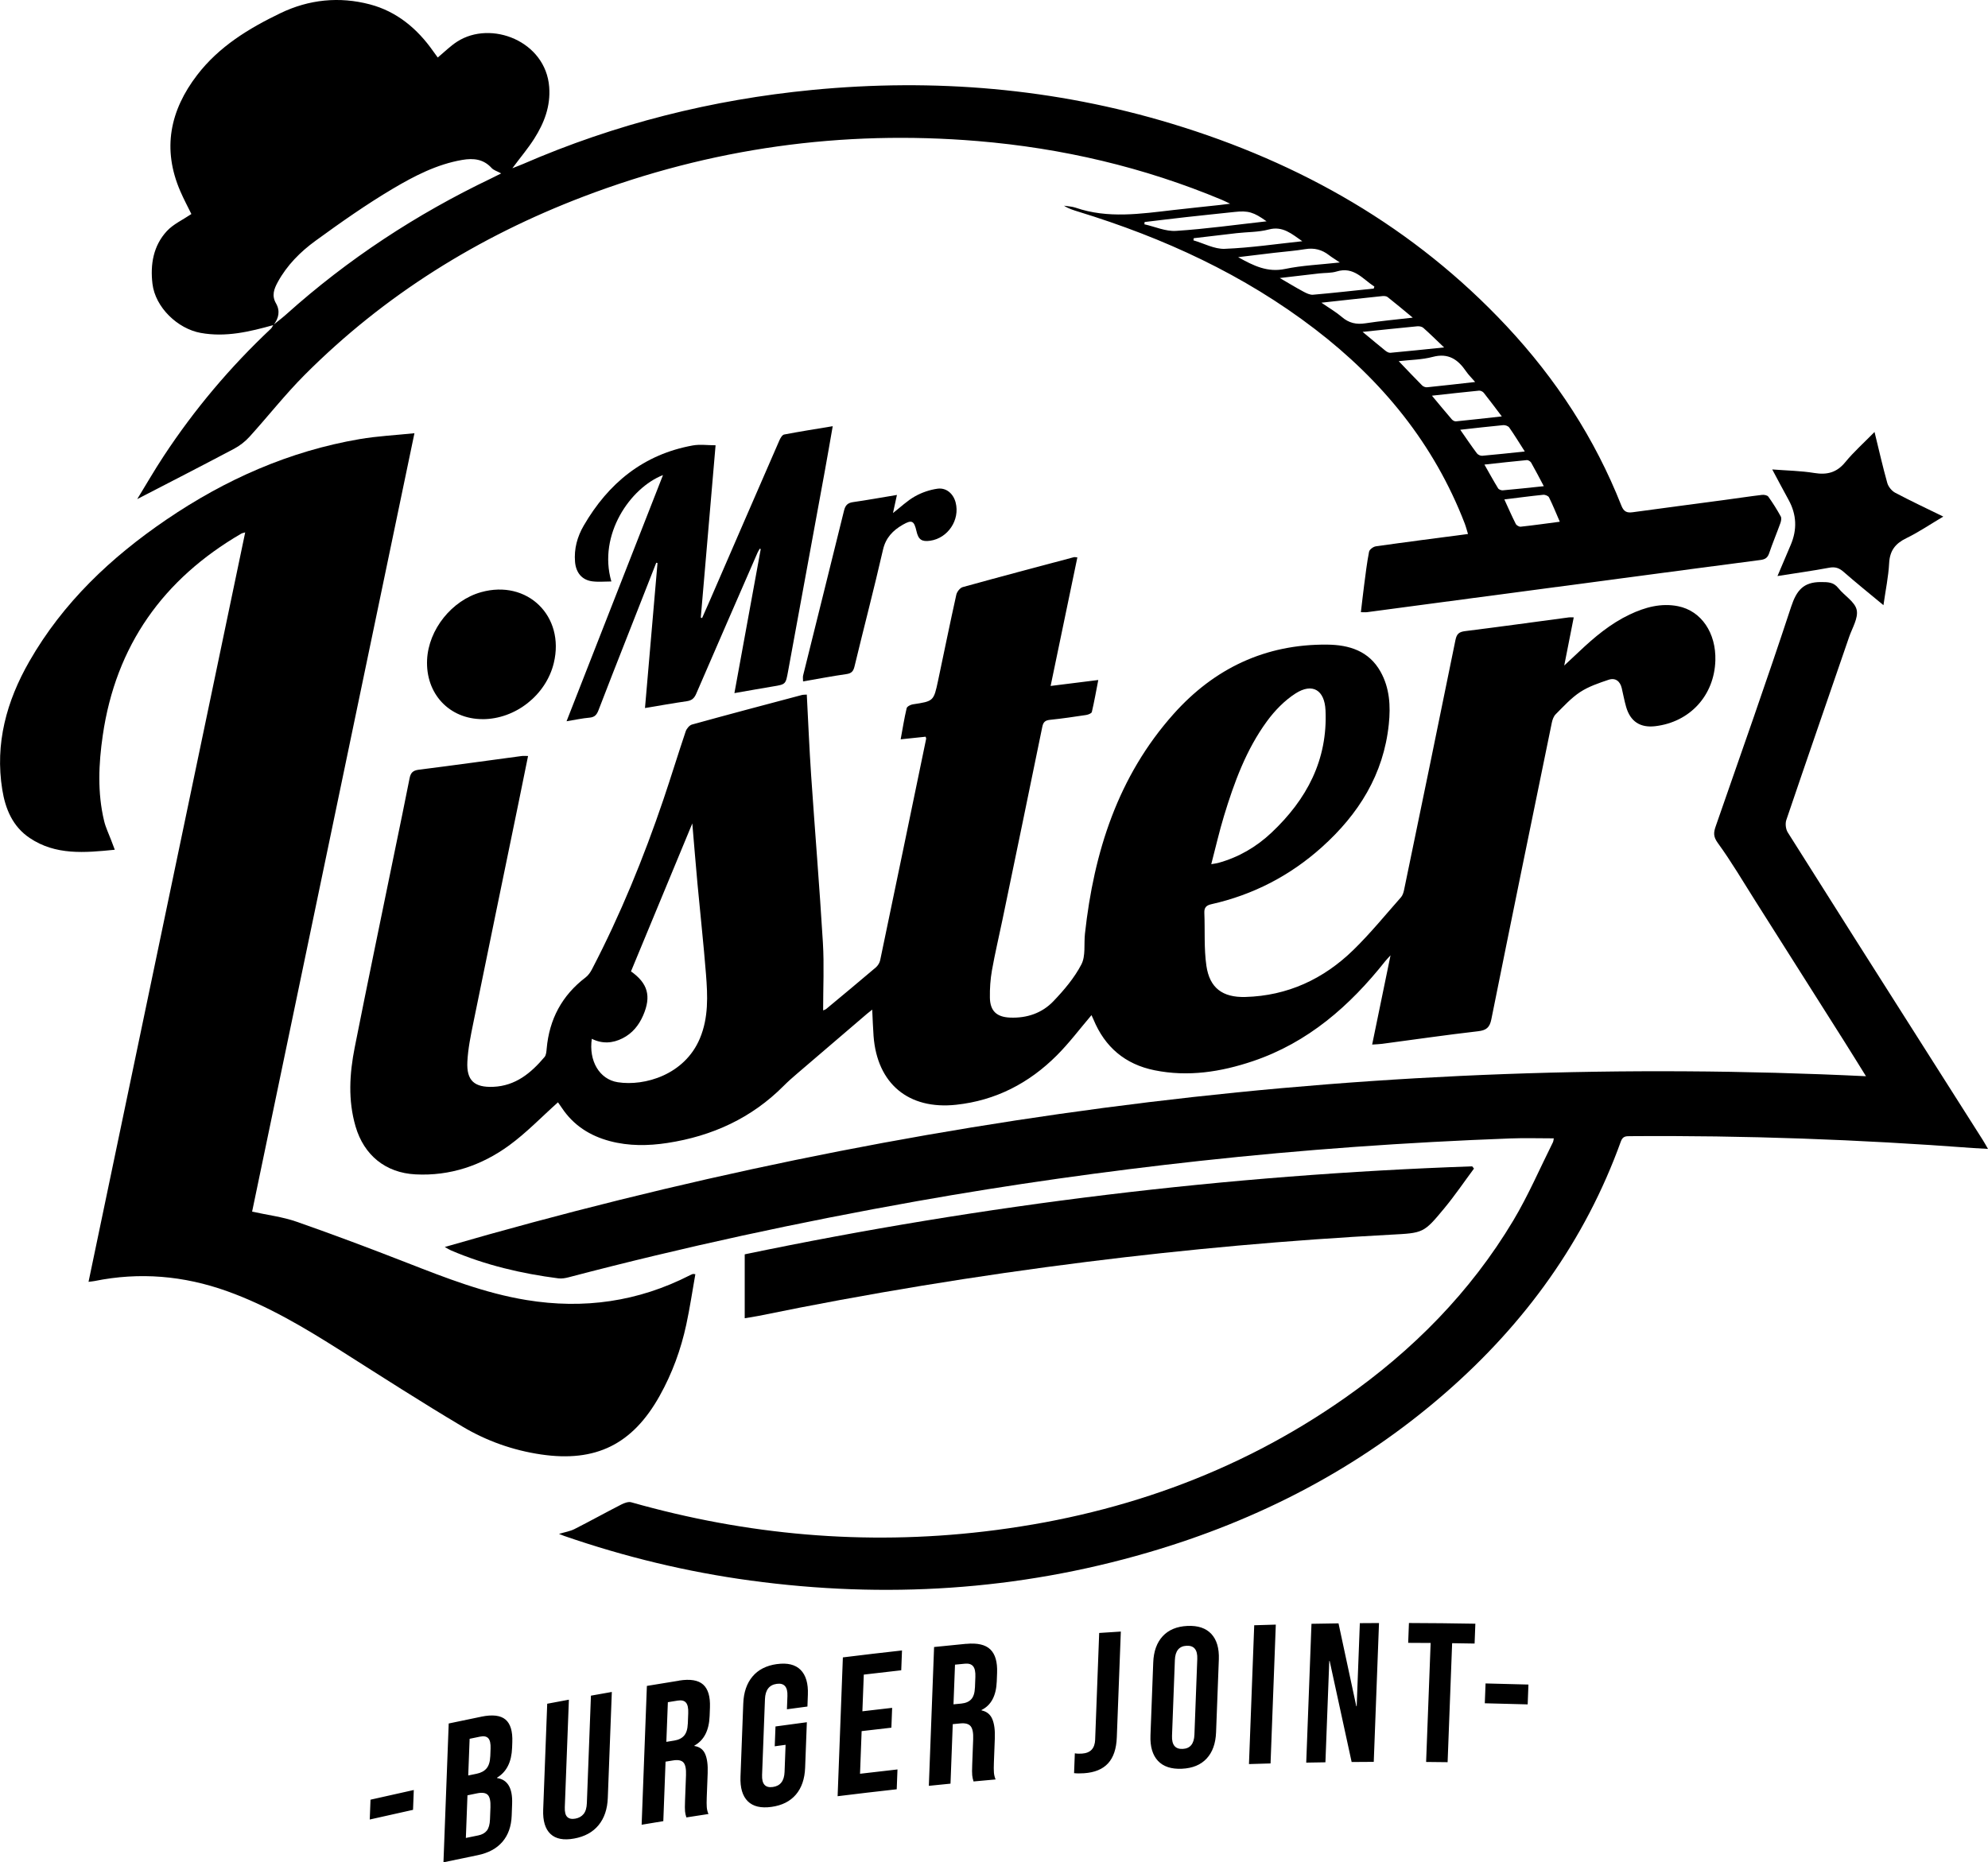 <?xml version="1.0" encoding="UTF-8"?>
<svg id="Capa_3" data-name="Capa 3" xmlns="http://www.w3.org/2000/svg" viewBox="0 0 681.54 638.57">
  <defs>
    <style>
      .cls-1 {
        fill-rule: evenodd;
      }
    </style>
  </defs>
  <g>
    <path d="M276.59,238.18c.49,9.32.87,18.51,1.49,27.69,1.3,19.11,2.88,38.21,4.03,57.33.46,7.68.08,15.41.08,23.26.28-.13.77-.26,1.12-.55,5.67-4.71,11.34-9.41,16.95-14.19.7-.6,1.31-1.58,1.49-2.48,5.29-25.31,10.53-50.64,15.77-75.96.02-.08-.05-.18-.19-.67-2.65.28-5.41.57-8.56.9.68-3.71,1.24-7.22,2.05-10.66.14-.59,1.31-1.21,2.08-1.33,7.16-1.09,7.19-1.05,8.7-8.16,2.08-9.81,4.07-19.65,6.25-29.44.22-1,1.26-2.34,2.18-2.6,12.69-3.52,25.42-6.88,38.14-10.27.24-.06.52.03,1.18.08-3.04,14.63-6.06,29.16-9.17,44.08,5.5-.69,10.65-1.33,16.34-2.04-.75,3.88-1.38,7.45-2.21,10.97-.11.48-1.25.92-1.97,1.03-4.1.62-8.2,1.23-12.32,1.65-1.64.17-2.35.71-2.69,2.39-4.51,22.1-9.1,44.18-13.68,66.26-1.2,5.76-2.56,11.5-3.59,17.29-.54,3.06-.75,6.22-.7,9.33.08,4.62,2.36,6.65,6.92,6.84,5.75.24,10.93-1.52,14.83-5.59,3.65-3.81,7.2-8,9.61-12.63,1.53-2.93.84-7,1.23-10.55,3.06-27.96,11.29-53.93,30.38-75.33,13.93-15.62,31.47-24,52.67-23.79,7.53.07,14.3,2.16,18.28,9.27,3.14,5.6,3.49,11.77,2.84,18.01-1.78,17.23-10.34,30.85-22.95,42.17-10.9,9.79-23.56,16.34-37.88,19.56-1.73.39-2.48,1.12-2.41,2.95.25,6.05-.16,12.18.7,18.14,1.1,7.63,5.54,10.92,13.32,10.72,14.5-.39,26.85-6.14,37.1-16.15,5.78-5.64,10.91-11.95,16.28-18.02.57-.64.88-1.61,1.06-2.48,5.91-28.58,11.83-57.15,17.63-85.75.43-2.12,1.25-2.79,3.33-3.05,11.88-1.48,23.73-3.13,35.59-4.71.43-.06.88,0,1.63,0-1.07,5.42-2.1,10.61-3.26,16.51,2.01-1.88,3.57-3.32,5.11-4.78,5.23-4.96,10.73-9.57,17.3-12.7,5.26-2.5,10.8-4.02,16.61-2.86,8.01,1.61,13.07,9.2,12.79,18.61-.36,11.99-8.7,21.12-20.61,22.53-5.14.61-8.54-1.6-9.98-6.61-.61-2.12-1-4.31-1.51-6.46-.57-2.41-2.22-3.61-4.49-2.85-3.36,1.13-6.84,2.3-9.77,4.22-3.11,2.05-5.69,4.93-8.36,7.59-.72.71-1.14,1.88-1.35,2.92-6.96,33.89-13.91,67.78-20.73,101.7-.57,2.86-1.76,3.78-4.6,4.1-10.97,1.26-21.91,2.86-32.86,4.31-.98.13-1.97.15-3.4.25,2.09-10.17,4.12-20.03,6.3-30.6-.9,1-1.37,1.46-1.78,1.97-12.17,15.37-26.5,27.94-45.41,34.32-10.95,3.69-22.19,5.46-33.72,3.12-10.07-2.04-17.01-7.93-20.93-17.42-.24-.57-.51-1.13-.68-1.48-3.96,4.65-7.61,9.53-11.87,13.79-9.53,9.54-20.96,15.48-34.53,16.94-16.29,1.76-27.08-7.19-28.31-23.57-.22-2.91-.3-5.84-.46-9.05-.64.51-1.19.91-1.7,1.35-8.04,6.88-16.09,13.75-24.11,20.64-1.53,1.31-3.06,2.65-4.48,4.08-11.05,11.14-24.55,17.29-39.93,19.65-6.62,1.01-13.22,1.09-19.73-.64-6.82-1.81-12.46-5.4-16.44-11.37-.46-.69-.93-1.37-1.42-2.04-.1-.14-.28-.21.12.07-5.66,5.05-10.84,10.48-16.81,14.83-9.45,6.88-20.23,10.54-32.1,9.92-10.25-.53-17.64-6.58-20.52-16.41-2.64-9.01-2.08-18.11-.3-27.11,4.47-22.57,9.18-45.1,13.79-67.65,1.68-8.2,3.41-16.39,5.01-24.6.37-1.89,1.11-2.72,3.14-2.98,11.78-1.48,23.54-3.12,35.31-4.7.61-.08,1.24-.01,2.18-.01-1.12,5.52-2.18,10.8-3.27,16.08-5.17,25.14-10.38,50.28-15.5,75.44-.9,4.4-1.82,8.86-2.04,13.33-.32,6.47,2.42,8.85,8.86,8.59,7.66-.31,12.96-4.73,17.59-10.21.58-.68.65-1.88.74-2.86.89-10.1,5.24-18.27,13.34-24.44.9-.69,1.64-1.73,2.17-2.76,9.76-18.74,17.73-38.24,24.51-58.24,2.63-7.76,5.02-15.61,7.64-23.37.32-.94,1.28-2.11,2.18-2.35,12.51-3.46,25.06-6.78,37.61-10.11.5-.13,1.05-.1,1.72-.15ZM237.35,282.33c-6.87,16.57-13.93,33.62-21.03,50.75,5.74,4.06,7.05,8.46,4.17,15.1-1.47,3.39-3.69,6.14-7.05,7.84-3.45,1.75-6.99,1.95-10.55.18-1.11,7.54,2.6,13.91,8.9,14.89,9.17,1.43,22.9-2.52,28.14-15,3.01-7.16,2.68-14.61,2.1-22.04-.82-10.36-1.96-20.7-2.92-31.05-.65-7.11-1.22-14.23-1.77-20.66ZM415.26,296.32c1.19-.21,1.8-.27,2.38-.43,6.97-1.92,13.06-5.46,18.28-10.39,12.06-11.37,19.29-24.92,18.5-41.97-.32-6.9-4.46-9.48-10.29-5.74-3.75,2.41-7.1,5.86-9.76,9.49-7.15,9.75-11.26,21.02-14.75,32.49-1.62,5.32-2.85,10.76-4.37,16.56Z"/>
    <path d="M93.76,111.46c-8.17,2.27-16.31,4.26-24.97,2.69-7.91-1.44-15.55-8.76-16.52-16.83-.79-6.64.28-13.04,4.93-18.08,2.21-2.39,5.43-3.84,8.41-5.85-1.13-2.31-2.59-5.03-3.81-7.86-6.25-14.46-3.53-27.66,5.81-39.83,7.49-9.75,17.66-15.95,28.52-21.18C105.97-.23,116.38-1.24,126.8,1.5c9.18,2.41,16.28,8.31,21.73,16.1.52.74,1.06,1.46,1.54,2.12,2.3-1.91,4.32-3.95,6.68-5.46,11.59-7.44,30.34-.17,31.53,15.58.5,6.61-1.72,12.33-5.11,17.68-2.09,3.3-4.64,6.31-7.52,10.17,1.73-.69,2.71-1.05,3.66-1.46,31.69-13.76,64.8-22.07,99.14-25.39,41.82-4.04,83.03-.62,123.32,11.59,44.1,13.37,83.02,35.5,114.73,69.39,16.9,18.07,30.25,38.48,39.35,61.55.82,2.07,1.87,2.55,3.88,2.27,10.49-1.44,20.99-2.8,31.48-4.21,4.28-.57,8.56-1.23,12.85-1.74.71-.09,1.82.12,2.17.61,1.55,2.17,2.98,4.44,4.26,6.78.32.58.12,1.59-.13,2.3-1.25,3.47-2.68,6.87-3.86,10.35-.53,1.56-1.41,2.08-2.96,2.28-15.97,2.07-31.93,4.21-47.9,6.33-17.25,2.29-34.49,4.57-51.74,6.87-11.77,1.57-23.54,3.15-35.31,4.7-.53.07-1.09,0-2.04,0,.38-3.16.71-6.21,1.11-9.26.5-3.83.95-7.67,1.69-11.46.15-.77,1.45-1.74,2.33-1.86,10.39-1.48,20.79-2.81,31.59-4.23-.41-1.33-.71-2.52-1.15-3.67-10.51-27.24-28.27-48.91-51.26-66.54-24.43-18.74-51.91-31.34-81.19-40.32-1.66-.51-3.33-1.02-4.91-2.04,1.33.22,2.73.25,3.98.68,11.11,3.83,22.34,2.09,33.57.8,5.31-.61,10.62-1.15,15.93-1.73.9-.1,1.79-.22,3.48-.43-1.4-.66-2.09-1.02-2.81-1.32-26.82-11.22-54.78-17.74-83.72-20.16-46.48-3.88-91.56,2.42-135.13,19.02-36.09,13.75-68.29,33.75-95.63,61.17-6.68,6.7-12.55,14.21-18.92,21.23-1.48,1.64-3.35,3.07-5.3,4.11-11.03,5.84-22.13,11.53-33.17,17.24,2.89-4.71,5.84-9.84,9.09-14.77,10.53-16,22.8-30.55,36.75-43.67.36-.34.55-.86.83-1.3,1.47-1.2,3-2.34,4.42-3.61,21.14-18.96,44.62-34.36,70.22-46.6,1.09-.52,2.16-1.07,3.47-1.73-1.4-.77-2.59-1.09-3.28-1.85-2.81-3.09-6.22-3.43-10.06-2.78-8.69,1.49-16.42,5.5-23.8,9.87-9.15,5.43-17.9,11.59-26.51,17.86-5.2,3.78-9.79,8.38-12.95,14.17-1.29,2.36-2.13,4.63-.61,7.27,1.5,2.6.97,5.12-.84,7.43ZM453.02,103.79c2.72,1.88,5.02,3.2,7,4.9,2.41,2.08,4.95,2.65,8.06,2.17,5.11-.79,10.28-1.25,16.25-1.94-3.27-2.7-5.91-4.93-8.62-7.06-.43-.34-1.22-.39-1.82-.33-6.72.7-13.44,1.45-20.86,2.26ZM505.73,130.99c-1.33-1.54-2.33-2.5-3.09-3.62-2.79-4.09-6.07-6.43-11.48-4.99-3.72.99-7.7,1-11.64,1.46,2.8,2.93,5.37,5.66,8.02,8.32.4.4,1.16.69,1.72.63,5.29-.53,10.56-1.15,16.48-1.81ZM470.95,98.95c.07-.23.15-.45.22-.68-3.95-2.54-7.02-7-12.94-5.18-1.9.58-4.01.44-6.02.67-4.23.48-8.45.98-13.47,1.57,3.19,1.85,5.61,3.34,8.11,4.67,1.01.54,2.23,1.15,3.3,1.06,6.94-.6,13.86-1.39,20.79-2.11ZM490.91,135.68c2.49,2.99,4.63,5.59,6.83,8.14.32.37.96.71,1.41.66,5.05-.5,10.1-1.08,15.71-1.7-2.3-3.03-4.19-5.59-6.18-8.08-.34-.43-1.1-.8-1.63-.75-5.25.51-10.5,1.11-16.15,1.73ZM467.14,113.8c3.01,2.49,5.39,4.51,7.82,6.46.47.38,1.16.76,1.71.71,5.89-.54,11.77-1.16,18.4-1.84-2.74-2.61-4.88-4.73-7.13-6.72-.47-.42-1.37-.59-2.04-.53-6.02.57-12.03,1.22-18.77,1.92ZM500.61,147.36c2.03,2.9,3.81,5.55,5.72,8.1.36.48,1.24.88,1.84.82,4.71-.41,9.41-.93,14.57-1.47-1.94-3.03-3.55-5.68-5.33-8.21-.36-.52-1.39-.89-2.06-.82-4.83.45-9.64,1.02-14.73,1.58ZM434.21,75.89c-4.42-3.18-6.31-3.71-10.91-3.22-5.56.6-11.13,1.16-16.69,1.78-4.74.53-9.48,1.12-14.21,1.68-.02.26-.05.52-.07.78,3.62.81,7.29,2.49,10.84,2.26,10.24-.66,20.43-2.1,31.05-3.28ZM459.33,90c-1.73-1.17-2.76-1.77-3.68-2.49-2.44-1.9-5.08-2.6-8.19-2.08-3.52.59-7.1.84-10.65,1.26-3.93.46-7.86.95-12.34,1.49,5.4,3.02,10.11,5.29,16.09,4.04,5.87-1.23,11.95-1.46,18.78-2.22ZM446.47,82.72c-3.54-2.44-6.66-5.33-11.51-4.03-3.5.94-7.29.84-10.94,1.25-4.93.56-9.85,1.16-14.78,1.74-.03.24-.07.49-.1.73,3.57,1.03,7.19,3.05,10.72,2.91,8.89-.35,17.75-1.67,26.62-2.61ZM534.74,178.89c-1.31-3.02-2.4-5.74-3.7-8.35-.26-.51-1.34-.95-1.99-.88-4.38.44-8.74,1.03-13.32,1.59,1.35,2.94,2.56,5.71,3.92,8.4.25.49,1.15,1.01,1.68.95,4.36-.47,8.7-1.08,13.4-1.7ZM508.9,159.3c1.68,2.96,3.12,5.58,4.68,8.13.25.42,1.07.74,1.6.7,4.55-.4,9.1-.9,14.08-1.42-1.56-2.94-2.89-5.53-4.34-8.07-.26-.45-1.02-.92-1.51-.87-4.72.43-9.43.98-14.51,1.53Z"/>
    <path d="M86.42,415.46c5.29,1.17,10.46,1.78,15.26,3.46,12.68,4.43,25.25,9.17,37.76,14.05,13.39,5.23,26.74,10.46,41.04,12.8,19.64,3.22,38.32.57,56.07-8.51.32-.17.66-.3,1-.43.08-.03.18.02.83.09-1.02,5.77-1.87,11.55-3.1,17.25-1.85,8.59-4.84,16.78-9.15,24.48-9.27,16.58-21.85,22.84-40.64,20.07-9.6-1.41-18.67-4.63-26.92-9.54-14.08-8.37-27.85-17.24-41.69-26.01-12.47-7.9-25.09-15.45-39.07-20.45-14.84-5.3-29.95-6.6-45.42-3.46-.45.09-.91.12-2.04.27,17.92-85.73,35.78-171.19,53.71-256.98-.62.19-1.03.24-1.37.44-26.73,15.56-42.99,38.37-47.46,69.16-1.42,9.77-1.87,19.64.47,29.38.53,2.22,1.56,4.31,2.37,6.46.37.99.75,1.99,1.28,3.38-10.36,1.04-20.26,1.95-29.17-4.03-5.82-3.91-8.33-9.91-9.4-16.56-2.55-15.83,1.46-30.35,9.27-43.99,11.55-20.17,27.99-35.68,47.01-48.63,20.19-13.74,42.1-23.47,66.27-27.6,6.03-1.03,12.19-1.33,18.75-2.01-18.64,89.41-37.15,178.17-55.65,266.9Z"/>
    <path d="M152.51,427.58c159.39-46.27,321.31-66.57,487.2-58.55-2.71-4.36-5.14-8.31-7.63-12.24-10.09-15.95-20.19-31.9-30.29-47.84-4.24-6.69-8.25-13.54-12.9-19.93-1.6-2.2-1.42-3.62-.68-5.74,8.7-25.04,17.56-50.04,25.84-75.22,1.84-5.58,4.18-8.51,10.23-8.48,2.46.01,4.31.01,5.96,2.09,2.05,2.58,5.66,4.64,6.28,7.44.62,2.79-1.54,6.24-2.61,9.36-7.18,20.9-14.41,41.77-21.51,62.7-.42,1.24-.2,3.15.5,4.26,15.45,24.54,31,49.02,46.55,73.5,6.76,10.65,13.53,21.29,20.29,31.94.53.83,1,1.7,1.8,3.08-2.01-.12-3.51-.18-5-.29-39.16-2.94-78.38-4.38-117.66-4.08-1.4.01-2.53-.04-3.19,1.77-12.28,34.07-32.85,62.41-59.99,86.11-29.85,26.06-64.25,43.83-102.15,54.89-44.7,13.06-90.18,15.86-136.28,9.6-21.8-2.96-43.07-8.11-63.85-15.29-.43-.15-.84-.33-1.78-.7,2.09-.63,3.82-.9,5.3-1.65,5.39-2.73,10.68-5.67,16.07-8.43,1.02-.52,2.42-1.04,3.41-.76,39.67,11.26,79.99,14.82,120.96,10.02,44.87-5.25,86.43-19.68,123.61-45.74,23.36-16.37,43.11-36.32,57.8-60.88,5.13-8.58,9.11-17.86,13.59-26.83.19-.39.2-.86.31-1.36-5.07,0-10.01-.16-14.94.03-35.55,1.33-71.02,3.83-106.39,7.7-32.51,3.56-64.89,8.1-97.1,13.83-40.1,7.13-79.88,15.72-119.28,26.07-1.13.3-2.38.52-3.53.38-12.66-1.63-25.01-4.53-36.79-9.57-.57-.24-1.09-.59-2.17-1.18Z"/>
    <path d="M255.31,452.01v-21.91c82.16-17.1,165.35-27.24,249.4-30.17.2.26.41.52.61.77-3.37,4.54-6.55,9.23-10.15,13.58-7.14,8.64-7.23,8.49-18.45,9.09-34.88,1.86-69.64,4.98-104.29,9.33-37.67,4.73-75.1,10.86-112.28,18.49-1.69.35-3.4.58-4.84.82Z"/>
    <path d="M251.78,237.65c3.07-16.82,6.04-33.1,9.02-49.37l-.33-.14c-.25.45-.55.88-.76,1.36-7.03,16.12-14.06,32.24-21.03,48.38-.66,1.53-1.5,2.3-3.18,2.55-4.7.68-9.37,1.52-14.38,2.35,1.46-16.87,2.87-33.3,4.29-49.73l-.43-.09c-3.36,8.54-6.71,17.08-10.07,25.63-3.26,8.31-6.55,16.62-9.74,24.96-.59,1.55-1.34,2.39-3.1,2.53-2.44.21-4.85.75-7.84,1.23,11.13-28.41,22.04-56.28,33.06-84.41-11.18,4.35-22.36,20.41-17.7,36.48-2.25,0-4.45.23-6.57-.05-3.54-.47-5.56-2.98-5.88-6.64-.39-4.49.78-8.68,2.97-12.45,8.45-14.57,20.48-24.44,37.39-27.5,2.45-.44,5.05-.06,7.82-.06-1.72,20.05-3.4,39.56-5.07,59.08.15.05.3.11.45.16.84-1.91,1.7-3.82,2.53-5.73,7.99-18.41,15.96-36.83,23.98-55.22.34-.77.97-1.86,1.62-1.98,5.38-1.03,10.8-1.88,16.65-2.85-.97,5.5-1.82,10.55-2.75,15.59-4.18,22.81-8.38,45.61-12.55,68.42-.83,4.52-.78,4.5-5.24,5.23-4.23.7-8.46,1.47-13.15,2.28Z"/>
    <path d="M642.64,148.12c1.54,6.28,2.81,11.92,4.37,17.48.36,1.29,1.52,2.72,2.7,3.35,5.26,2.79,10.66,5.32,16.5,8.18-4.47,2.65-8.41,5.34-12.65,7.4-3.77,1.83-5.68,4.25-5.91,8.56-.24,4.64-1.22,9.25-1.95,14.42-4.84-4.02-9.34-7.63-13.67-11.43-1.53-1.35-2.91-1.79-4.95-1.41-5.66,1.06-11.38,1.85-17.71,2.85,1.66-3.9,3.06-7.26,4.5-10.59q3.46-8-.7-15.54c-1.81-3.28-3.55-6.6-5.6-10.42,5.14.4,9.82.46,14.38,1.21,4.4.72,7.72-.11,10.65-3.69,2.9-3.54,6.36-6.61,10.03-10.36Z"/>
    <path d="M165.46,246.59c-11.44,0-19.6-8.73-19.04-20.39.5-10.35,8.47-20.33,18.49-23.14,15.85-4.46,28.83,8.18,24.95,24.27-2.65,10.99-13.13,19.26-24.4,19.27Z"/>
    <path d="M307.49,169.73c-.52,2.39-.91,4.17-1.35,6.19,2.64-2.05,4.9-4.25,7.56-5.74,2.33-1.31,5.05-2.24,7.7-2.61,3.06-.42,5.45,1.75,6.22,4.74,1.54,5.95-2.63,12.22-8.71,13.1-2.9.42-4.06-.38-4.71-3.25-.82-3.62-1.58-4.05-4.78-2.19-3.32,1.93-5.77,4.42-6.71,8.55-3.06,13.36-6.54,26.63-9.75,39.96-.4,1.67-1.01,2.4-2.77,2.66-4.9.7-9.77,1.63-14.88,2.51,0-.86-.12-1.48.02-2.04,4.67-18.85,9.39-37.68,14.03-56.54.44-1.77,1.2-2.62,3.05-2.89,4.88-.7,9.74-1.58,15.1-2.47Z"/>
  </g>
  <g id="_-burger_joint-" data-name="-burger joint-">
    <path class="cls-1" d="M126.76,623.9c4.94-1.13,9.89-2.24,14.84-3.32.09-2.27.17-4.53.26-6.8-4.95,1.08-9.89,2.19-14.84,3.32-.09,2.27-.17,4.53-.26,6.8ZM165.03,588.64c-3.74.76-7.47,1.54-11.2,2.33-.6,15.87-1.2,31.74-1.8,47.6,3.89-.82,7.78-1.63,11.68-2.43,3.69-.75,6.53-2.27,8.52-4.58,1.99-2.31,3.05-5.29,3.19-8.97.05-1.36.1-2.72.15-4.08.2-5.35-1.52-8.3-5.16-8.83,0-.05,0-.09,0-.14,1.65-1,2.89-2.35,3.74-4.05.85-1.7,1.32-3.77,1.41-6.22.02-.63.05-1.27.07-1.9.14-3.72-.63-6.3-2.32-7.74-1.69-1.44-4.45-1.78-8.27-1ZM168.14,619.73c-.05,1.38-.1,2.77-.16,4.15-.07,1.72-.43,3-1.08,3.83-.66.83-1.64,1.38-2.94,1.64-1.42.29-2.84.58-4.25.87.18-4.87.37-9.75.55-14.62,1.1-.23,2.21-.45,3.31-.68,1.71-.35,2.92-.18,3.63.51.71.69,1.02,2.12.94,4.3ZM168.07,602.26c-.07,1.81-.49,3.18-1.26,4.1-.77.92-1.9,1.53-3.39,1.84-.97.2-1.94.4-2.9.6.16-4.19.32-8.39.48-12.58,1.19-.25,2.39-.49,3.58-.74,1.3-.27,2.25-.08,2.83.57.58.65.84,1.83.77,3.56-.03.88-.07,1.77-.1,2.65ZM201.19,618.29c-.06,1.63-.43,2.87-1.11,3.71-.68.84-1.63,1.38-2.84,1.6-1.22.22-2.14.03-2.76-.57-.63-.6-.91-1.72-.85-3.36.47-12.29.93-24.57,1.4-36.86-2.48.46-4.95.92-7.43,1.39l-1.38,36.31c-.15,3.85.69,6.63,2.5,8.34,1.81,1.71,4.52,2.23,8.12,1.57,3.6-.66,6.39-2.18,8.36-4.58,1.97-2.4,3.03-5.52,3.17-9.37.46-12.1.92-24.21,1.38-36.31-2.39.42-4.77.84-7.16,1.27-.47,12.29-.93,24.57-1.4,36.86ZM232.79,576.29c-3.67.59-7.34,1.19-11.02,1.8-.6,15.87-1.2,31.74-1.8,47.6,2.48-.41,4.96-.82,7.43-1.23.26-6.8.52-13.6.77-20.4.86-.14,1.71-.28,2.57-.42,1.71-.28,2.9-.04,3.57.71.67.75.96,2.21.87,4.39-.11,2.9-.22,5.8-.33,8.7-.07,1.77-.07,2.99,0,3.65.06.67.22,1.36.46,2.09,2.52-.4,5.05-.79,7.57-1.17-.33-.76-.52-1.55-.58-2.38-.06-.82-.06-1.92-.01-3.28.11-2.79.21-5.58.32-8.36.11-2.81-.18-5-.86-6.56-.68-1.56-1.91-2.48-3.69-2.74,0-.05,0-.09,0-.14,3.29-1.82,5.03-5.19,5.22-10.14.04-.97.07-1.95.11-2.92.14-3.72-.63-6.34-2.32-7.86-1.69-1.52-4.45-1.98-8.28-1.37ZM235.79,591.09c-.07,1.81-.49,3.16-1.26,4.05-.77.89-1.9,1.45-3.39,1.69-.9.14-1.8.29-2.7.44.17-4.53.34-9.07.52-13.6,1.13-.18,2.25-.37,3.38-.55,1.31-.21,2.25.02,2.83.7.58.68.84,1.87.77,3.6-.05,1.22-.09,2.45-.14,3.67ZM266.34,570.6c-3.61.5-6.39,1.92-8.36,4.26-1.97,2.34-3.03,5.43-3.17,9.29-.32,8.34-.63,16.68-.95,25.03-.15,3.85.69,6.67,2.5,8.46,1.81,1.79,4.52,2.43,8.13,1.93,3.6-.5,6.39-1.9,8.36-4.21,1.97-2.31,3.03-5.4,3.17-9.25.2-5.19.39-10.38.59-15.57-3.58.47-7.16.95-10.75,1.45-.09,2.27-.17,4.53-.26,6.8,1.24-.17,2.48-.34,3.72-.51-.12,3.11-.24,6.21-.35,9.32-.12,3.08-1.46,4.8-4.03,5.15-2.57.36-3.79-1-3.68-4.09.33-8.68.66-17.36.99-26.05.12-3.13,1.46-4.87,4.03-5.23,2.57-.36,3.79,1.04,3.67,4.16-.06,1.52-.11,3.04-.17,4.56,2.34-.32,4.69-.63,7.03-.94.05-1.36.1-2.72.15-4.08.15-3.85-.69-6.69-2.5-8.5-1.81-1.81-4.52-2.47-8.13-1.97ZM287.15,615.91c6.76-.84,13.51-1.63,20.27-2.38.09-2.27.17-4.53.26-6.8-4.28.47-8.56.97-12.84,1.48.18-4.87.37-9.75.55-14.62,3.4-.41,6.8-.8,10.2-1.18.09-2.27.17-4.53.26-6.8-3.4.38-6.8.78-10.2,1.18.16-4.19.32-8.39.48-12.58,4.28-.51,8.56-1,12.84-1.48.09-2.27.17-4.53.26-6.8-6.76.75-13.51,1.54-20.27,2.38-.6,15.87-1.2,31.74-1.8,47.6ZM331.24,563.65c-3.67.35-7.34.72-11.01,1.1-.6,15.87-1.2,31.74-1.8,47.6,2.48-.26,4.95-.51,7.43-.75.26-6.8.52-13.6.77-20.4.86-.08,1.71-.17,2.57-.25,1.71-.17,2.9.15,3.56.95.66.8.96,2.28.87,4.46-.11,2.9-.22,5.8-.33,8.7-.07,1.77-.07,2.99,0,3.66.06.67.22,1.38.46,2.13,2.52-.24,5.04-.47,7.56-.69-.33-.78-.52-1.59-.58-2.42-.06-.83-.06-1.93-.01-3.29.11-2.79.21-5.58.32-8.36.11-2.81-.18-5.02-.86-6.63-.68-1.61-1.91-2.61-3.69-2.98,0-.05,0-.09,0-.14,3.29-1.61,5.03-4.88,5.22-9.83.04-.97.07-1.95.11-2.92.14-3.72-.63-6.39-2.32-8.02-1.69-1.63-4.44-2.27-8.27-1.9ZM334.23,578.68c-.07,1.81-.49,3.14-1.26,3.98-.77.84-1.9,1.33-3.39,1.48-.9.09-1.8.18-2.7.26.17-4.53.34-9.07.52-13.6,1.13-.11,2.25-.22,3.38-.33,1.3-.13,2.25.17,2.83.88.58.71.84,1.93.77,3.65-.05,1.22-.09,2.45-.14,3.67ZM375.46,596.44c-.06,1.54-.46,2.71-1.21,3.51-.75.8-1.86,1.25-3.35,1.35-.9.06-1.71.03-2.42-.1-.09,2.27-.17,4.53-.26,6.8.94.11,2.08.12,3.43.03,3.64-.25,6.38-1.38,8.23-3.4,1.85-2.02,2.84-4.97,2.99-8.87.46-12.1.92-24.21,1.38-36.31-2.47.15-4.94.31-7.42.48-.46,12.17-.92,24.35-1.38,36.52ZM407.06,557.52c-3.64.17-6.46,1.36-8.47,3.54-2.01,2.19-3.09,5.19-3.23,9-.32,8.34-.63,16.68-.95,25.03-.14,3.81.71,6.7,2.56,8.69,1.85,1.98,4.6,2.88,8.23,2.71,3.64-.17,6.46-1.33,8.47-3.5,2.01-2.16,3.08-5.15,3.23-8.96.32-8.34.63-16.68.95-25.03.14-3.81-.71-6.72-2.56-8.72-1.85-2-4.59-2.93-8.23-2.76ZM409.48,594.82c-.12,3.13-1.46,4.75-4.02,4.87-2.56.12-3.78-1.38-3.66-4.51.33-8.66.66-17.32.98-25.98.12-3.13,1.46-4.76,4.02-4.88,2.56-.12,3.78,1.39,3.66,4.52-.33,8.66-.66,17.32-.98,25.98ZM428.18,604.89c2.47-.08,4.93-.15,7.4-.22.6-15.87,1.2-31.74,1.8-47.6-2.46.07-4.93.14-7.4.22-.6,15.87-1.2,31.74-1.8,47.6ZM465.11,585.06s-.09,0-.13,0c-2.03-9.48-4.07-18.95-6.1-28.42-3.09.04-6.18.09-9.27.15-.6,15.87-1.2,31.74-1.8,47.6,2.19-.04,4.39-.08,6.58-.11.44-11.58.88-23.17,1.32-34.75.04,0,.09,0,.13,0,2.52,11.54,5.03,23.09,7.54,34.65,2.53-.02,5.05-.04,7.58-.05.6-15.87,1.2-31.74,1.8-47.6-2.19,0-4.38.02-6.57.04-.36,9.5-.72,19-1.08,28.49ZM482.76,563.32c2.57,0,5.14.02,7.7.04-.52,13.6-1.03,27.2-1.55,40.8,2.46.02,4.91.05,7.37.08.52-13.6,1.03-27.2,1.55-40.8,2.57.03,5.13.07,7.7.12.09-2.27.17-4.53.26-6.8-7.58-.14-15.17-.22-22.77-.24-.09,2.27-.17,4.53-.26,6.8ZM509.29,577.24c-.09,2.27-.17,4.53-.26,6.8,4.9.1,9.81.23,14.7.38.09-2.27.17-4.53.26-6.8-4.9-.15-9.8-.28-14.7-.38Z"/>
  </g>
</svg>